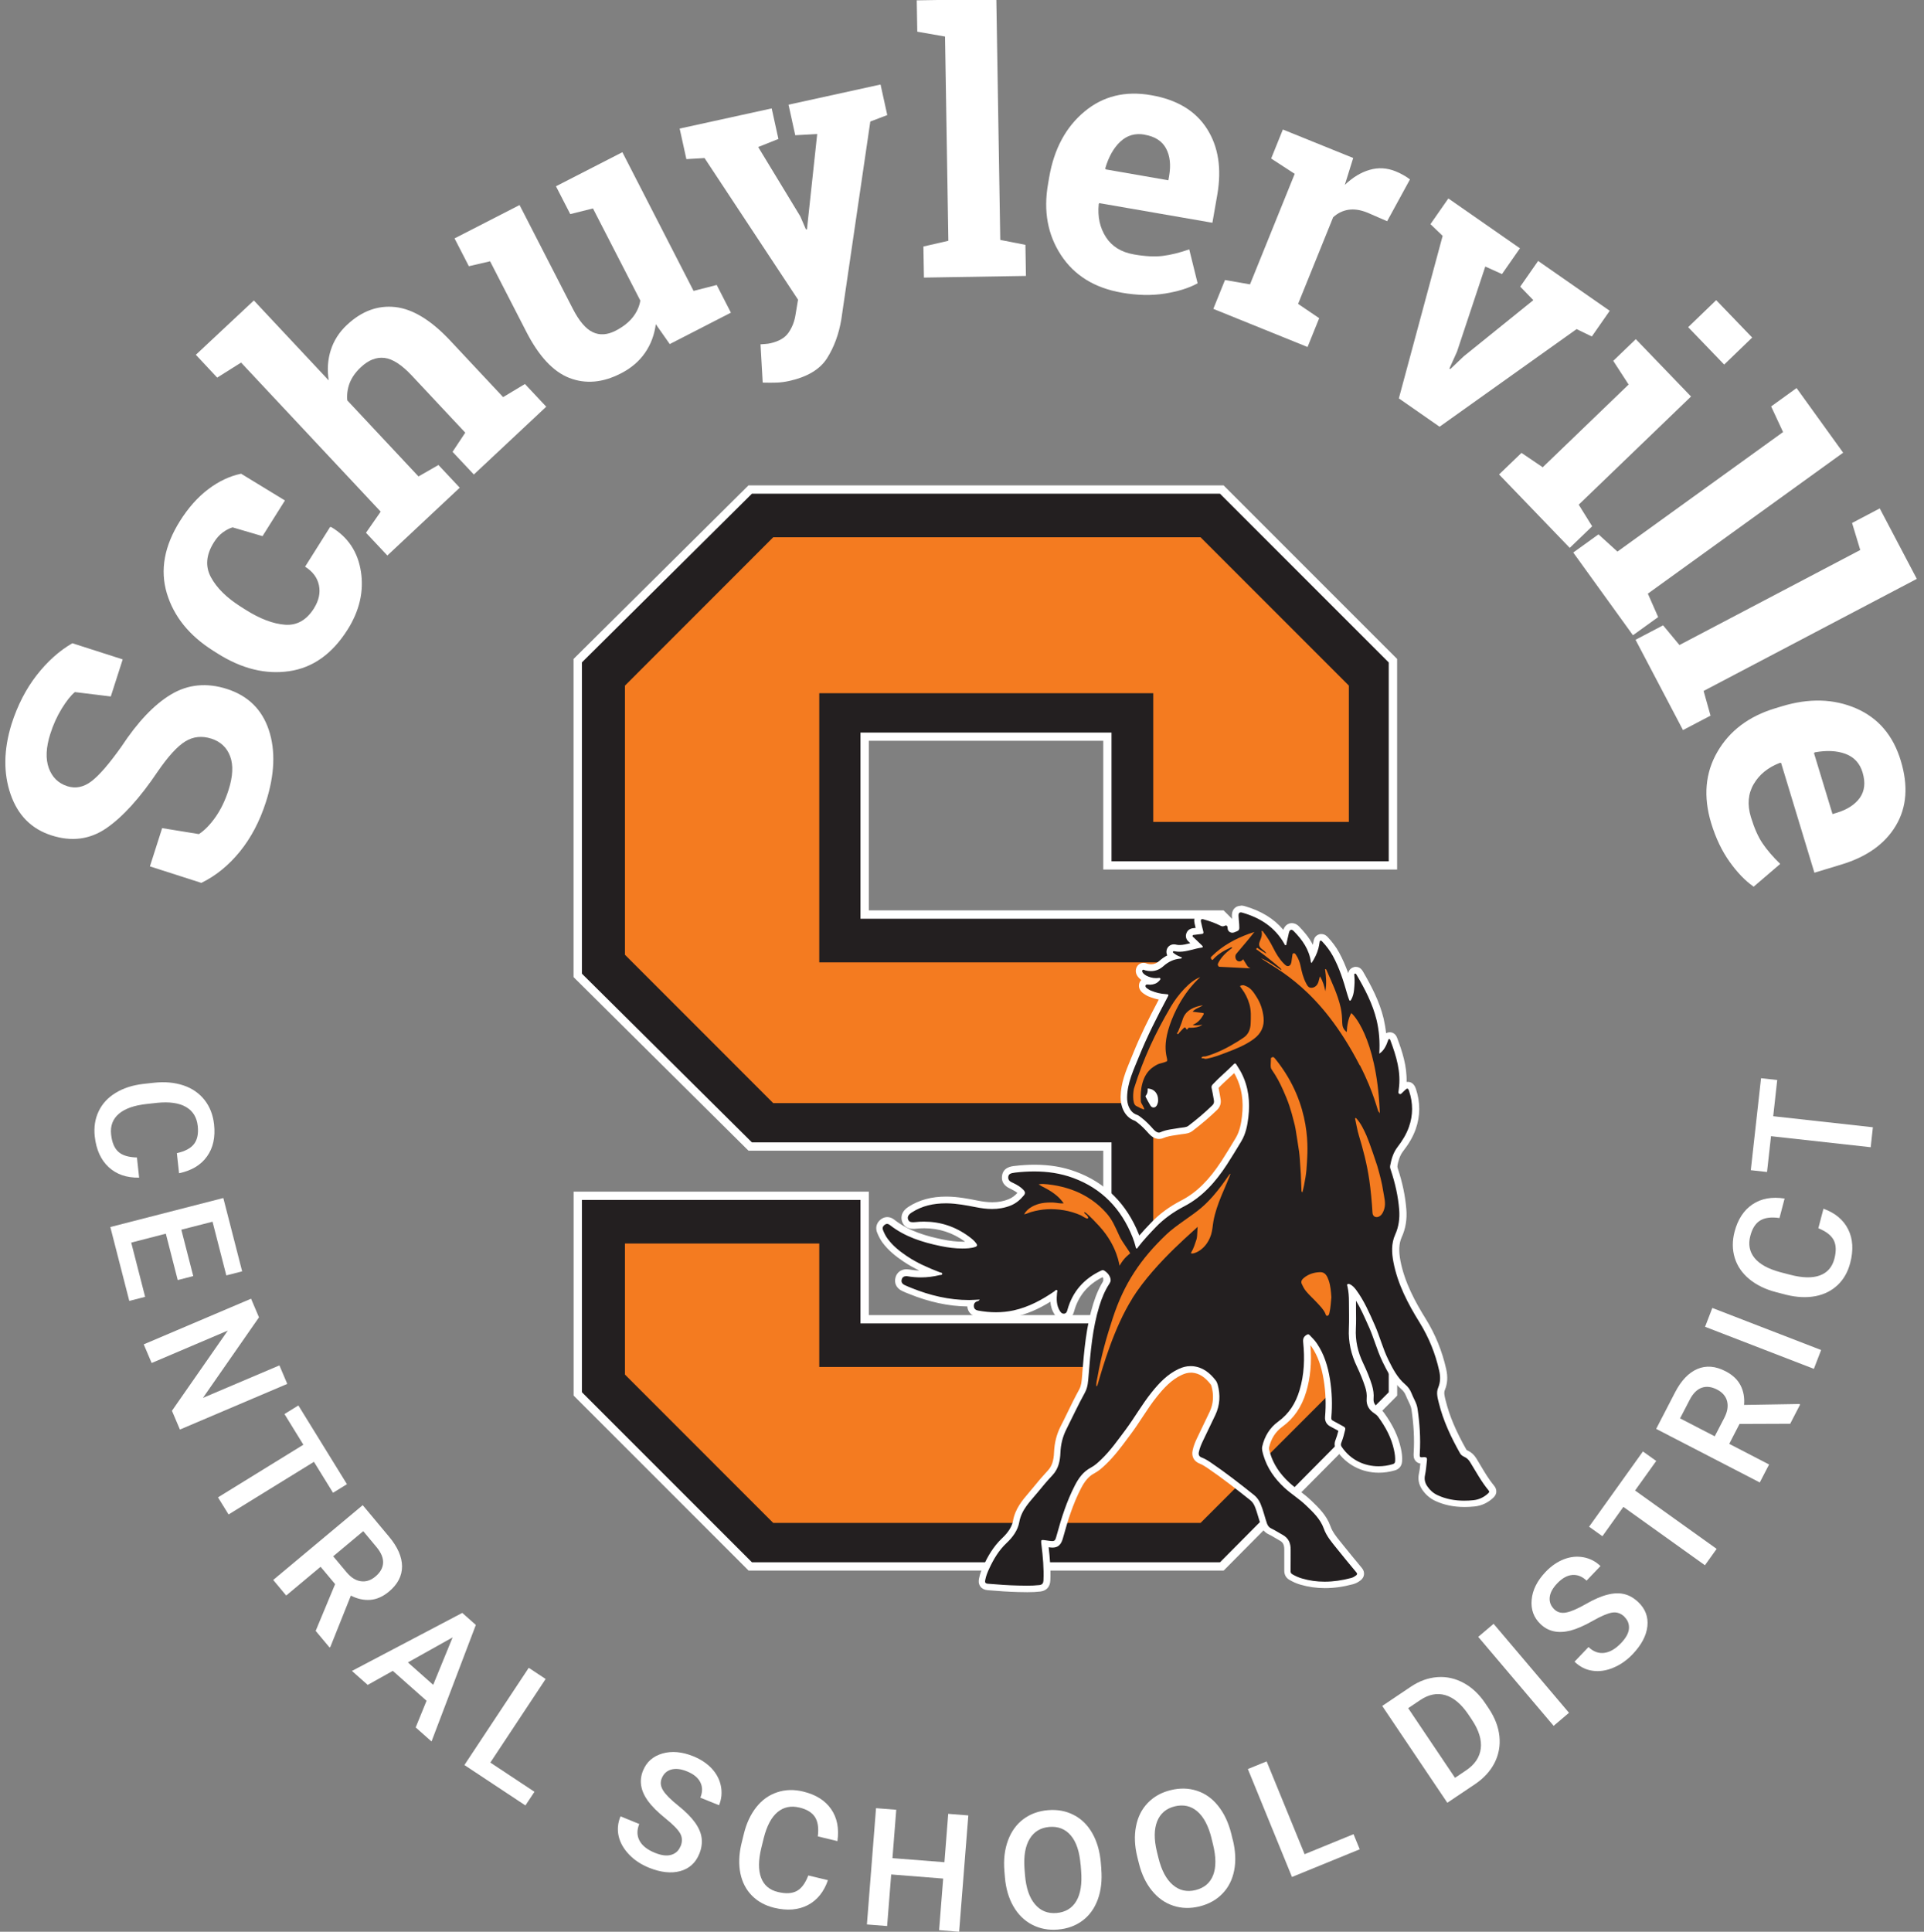<?xml version="1.0" encoding="UTF-8"?>
<svg id="Layer_1" data-name="Layer 1" xmlns="http://www.w3.org/2000/svg" width="289.14" height="290.26" viewBox="0 0 289.14 290.26">
  <rect x="0" y="0" width="289.14" height="290.26" fill="#808080" stroke="none"/>
  <defs>
    <style>
      .cls-1 {
        fill: #f47b20;
      }

      .cls-1, .cls-2, .cls-3 {
        stroke-width: 0px;
      }

      .cls-2 {
        fill: #231f20;
      }

      .cls-3 {
        fill: #fff;
      }
    </style>
  </defs>
  <g>
    <path class="cls-3" d="m18.44,99.08l-1.79,5.57-5.4-.66c-.61.51-1.27,1.34-1.97,2.48s-1.28,2.41-1.72,3.8c-.65,2.04-.73,3.75-.23,5.13.5,1.39,1.43,2.29,2.78,2.73,1.26.4,2.47.15,3.65-.75,1.18-.9,2.67-2.64,4.49-5.2,2.45-3.72,4.94-6.34,7.48-7.85,2.54-1.51,5.33-1.78,8.37-.81,3.17,1.02,5.27,3.07,6.3,6.17,1.03,3.1.88,6.7-.43,10.8-.94,2.93-2.26,5.43-3.95,7.5-1.69,2.07-3.61,3.62-5.76,4.67l-7.73-2.48,1.84-5.75,5.52.9c.85-.55,1.68-1.4,2.49-2.55.81-1.15,1.47-2.52,1.97-4.09.65-2.04.73-3.72.24-5.04s-1.43-2.21-2.82-2.66c-1.42-.46-2.73-.32-3.92.41-1.19.73-2.57,2.24-4.14,4.52-2.68,3.98-5.25,6.82-7.72,8.52s-5.22,2.06-8.26,1.08c-3-.96-5.05-3.02-6.14-6.18s-1.05-6.67.14-10.53c.91-2.85,2.18-5.3,3.79-7.37,1.61-2.06,3.4-3.66,5.35-4.79l7.58,2.43Z"/>
    <path class="cls-3" d="m47.18,91.41c.74-1.18.99-2.33.75-3.47-.24-1.14-.93-2.07-2.08-2.79l3.76-5.97.18.02c2.51,1.5,3.99,3.73,4.45,6.69.46,2.96-.21,5.87-2,8.71-2.3,3.65-5.22,5.73-8.77,6.25-3.55.52-7.13-.36-10.75-2.64l-.68-.43c-3.6-2.27-5.92-5.15-6.97-8.64-1.04-3.49-.38-7.11,1.98-10.86,1.24-1.97,2.65-3.56,4.23-4.76s3.23-1.98,4.95-2.34l6.59,4.02-3.37,5.36-4.5-1.32c-.5.15-.99.41-1.48.77-.49.36-.93.85-1.32,1.47-1.18,1.87-1.33,3.61-.46,5.24.87,1.62,2.38,3.11,4.52,4.46l.68.43c2.18,1.38,4.17,2.13,5.95,2.26,1.78.13,3.23-.69,4.35-2.47Z"/>
    <path class="cls-3" d="m55.01,80.04l2.2-3.16-20.98-22.4-3.59,2.26-3.21-3.43,8.72-8.16,11.25,12.01c-.25-1.59-.15-3.11.31-4.55s1.27-2.71,2.44-3.8c2.21-2.07,4.63-2.96,7.25-2.67,2.62.29,5.37,1.96,8.23,5.01l7.98,8.52,3.28-1.97,3.2,3.41-10.88,10.19-3.2-3.41,1.91-2.88-8.02-8.56c-1.53-1.64-2.91-2.53-4.13-2.67-1.22-.14-2.4.32-3.54,1.4-.79.74-1.35,1.53-1.68,2.37-.32.84-.44,1.71-.36,2.61l10.7,11.43,3-1.72,3.2,3.41-10.88,10.19-3.2-3.41Z"/>
    <path class="cls-3" d="m98.56,48.67c-.21,1.63-.75,3.08-1.63,4.35-.88,1.27-2.09,2.31-3.65,3.1-2.71,1.39-5.28,1.61-7.71.67-2.43-.94-4.58-3.25-6.46-6.91l-5.46-10.62-3.19.74-2.15-4.18,2.83-1.45,6.94-3.56,7.99,15.56c.96,1.87,1.96,3.05,3.01,3.54,1.04.5,2.18.42,3.42-.21,1.09-.56,1.95-1.23,2.56-1.99.62-.77,1.01-1.61,1.17-2.54l-7.12-13.85-3.41.85-2.15-4.18,3.04-1.56,6.94-3.56,10.7,20.84,3.48-.89,2.13,4.16-9.19,4.72-2.12-3.02Z"/>
    <path class="cls-3" d="m133.34,17.29l-2.55.97-4.36,29.75c-.37,2.21-1.09,4.16-2.15,5.83-1.07,1.67-2.97,2.81-5.72,3.41-.64.14-1.26.22-1.85.24-.59.02-1.29.02-2.09,0l-.33-5.75c.25-.02.51-.04.78-.06s.5-.05.69-.1c1.27-.28,2.18-.8,2.72-1.57.54-.77.9-1.65,1.06-2.65l.39-2.33-14.05-21.28-2.73.16-1.01-4.59,13.83-3.03,1.01,4.59-3.04,1.21,6.33,10.42.84,1.95h.16s1.54-14.32,1.54-14.32l-3.3.18-1.01-4.59,13.83-3.03,1.01,4.59Z"/>
    <path class="cls-3" d="m137.85,4.75l-.08-4.7,11.96-.19.59,36.19,3.78.74.08,4.67-15.33.25-.08-4.67,3.75-.86-.5-30.69-4.18-.73Z"/>
    <path class="cls-3" d="m168.6,43.98c-4.11-.71-7.16-2.6-9.16-5.66-2-3.06-2.65-6.61-1.94-10.67l.18-1.05c.73-4.23,2.5-7.51,5.3-9.84s6.15-3.15,10.06-2.45c3.84.67,6.62,2.34,8.34,5.03s2.24,6,1.55,9.95l-.73,4.18-17-2.95-.08.15c-.19,1.9.17,3.55,1.08,4.96s2.31,2.27,4.22,2.6c1.7.3,3.14.37,4.33.22s2.5-.47,3.97-.98l1.26,5.1c-1.34.73-3,1.24-4.97,1.55-1.98.31-4.12.26-6.42-.14Zm3.42-23.75c-1.42-.25-2.64.1-3.65,1.05-1.01.94-1.77,2.29-2.27,4.02l.06.15,9.42,1.64.12-.68c.28-1.63.13-3-.47-4.11s-1.66-1.79-3.21-2.06Z"/>
    <path class="cls-3" d="m184.08,42.07l3.77.66,6.72-16.61-3.54-2.3,1.76-4.36,10.57,4.28-1.26,4.04c1.19-1.13,2.44-1.89,3.74-2.26,1.3-.38,2.61-.3,3.91.23.38.15.77.34,1.17.57.4.23.72.44.97.64l-3.43,6.28-2.94-1.28c-1.06-.43-2.01-.57-2.87-.44-.86.13-1.63.51-2.3,1.12l-5.27,13.02,3.17,2.15-1.75,4.33-14.16-5.73,1.75-4.33Z"/>
    <path class="cls-3" d="m225.74,41.19l-2.53-1.14-4.25,12.79-1.14,2.53.13.09,2.02-1.92,10.46-8.44-1.97-2.03,2.69-3.86,10.76,7.49-2.69,3.86-2.29-1.11-20.59,14.67-6.12-4.26,6.58-24.42-1.83-1.76,2.69-3.86,10.76,7.49-2.69,3.86Z"/>
    <path class="cls-3" d="m228.65,68.05l3.19,2.16,12.91-12.43-2.31-3.56,3.39-3.26,8.3,8.62-16.88,16.25,2.02,3.25-3.37,3.24-10.62-11.03,3.37-3.24Zm30.46-13.27l-5.41-5.62,4.21-4.06,5.41,5.62-4.21,4.06Z"/>
    <path class="cls-3" d="m266.18,61.06l3.81-2.75,7,9.71-29.35,21.18,1.55,3.52-3.79,2.73-8.97-12.43,3.79-2.73,2.85,2.59,24.89-17.96-1.79-3.85Z"/>
    <path class="cls-3" d="m278.33,78.58l4.16-2.19,5.57,10.59-32.04,16.84,1.04,3.71-4.14,2.17-7.13-13.57,4.14-2.17,2.46,2.96,27.17-14.28-1.23-4.06Z"/>
    <path class="cls-3" d="m257.16,123.69c-1.21-3.99-.9-7.56.93-10.72s4.72-5.34,8.65-6.53l1.02-.31c4.11-1.25,7.83-1.14,11.18.31,3.34,1.45,5.58,4.08,6.72,7.89,1.13,3.73.89,6.97-.74,9.71-1.62,2.74-4.35,4.7-8.19,5.86l-4.06,1.23-5.01-16.51h-.17c-1.78.68-3.1,1.75-3.94,3.19-.85,1.44-.99,3.09-.43,4.94.5,1.65,1.08,2.97,1.75,3.96.66.99,1.55,2.02,2.66,3.1l-3.99,3.42c-1.25-.87-2.46-2.12-3.62-3.75-1.16-1.63-2.08-3.56-2.76-5.79Zm22.75-7.63c-.42-1.38-1.28-2.31-2.58-2.79-1.3-.48-2.84-.55-4.62-.22l-.1.12,2.78,9.15.66-.2c1.58-.48,2.74-1.24,3.46-2.26.72-1.03.85-2.29.4-3.79Z"/>
  </g>
  <g>
    <path class="cls-3" d="m20.89,176.95c-1.88.03-3.4-.5-4.57-1.59s-1.86-2.62-2.08-4.61c-.15-1.39.05-2.65.59-3.78.54-1.13,1.39-2.05,2.54-2.75,1.15-.71,2.53-1.16,4.13-1.35l1.63-.18c1.64-.18,3.12-.04,4.44.4s2.37,1.18,3.17,2.19c.8,1.02,1.27,2.24,1.43,3.67.21,1.92-.14,3.53-1.06,4.81-.91,1.29-2.31,2.13-4.2,2.53l-.33-3.02c1.24-.28,2.1-.74,2.59-1.39s.67-1.54.55-2.67c-.14-1.32-.73-2.28-1.77-2.88-1.04-.6-2.49-.81-4.35-.62l-1.54.17c-1.88.2-3.29.7-4.2,1.48s-1.31,1.82-1.16,3.12c.13,1.19.49,2.05,1.09,2.59.6.54,1.53.82,2.79.85l.33,3.02Z"/>
    <path class="cls-3" d="m26.71,192.34l-1.79-6.97-5.2,1.34,2.09,8.15-2.38.61-2.85-11.1,16.98-4.36,2.83,11.02-2.38.61-2.07-8.07-4.69,1.2,1.79,6.97-2.33.6Z"/>
    <path class="cls-3" d="m27.03,214.78l-1.19-2.8,8.39-12.05-11.44,4.87-1.19-2.8,16.13-6.86,1.19,2.8-8.42,12.1,11.49-4.88,1.18,2.78-16.13,6.86Z"/>
    <path class="cls-3" d="m50.05,224.3l-2.87-4.65-12.83,7.91-1.59-2.57,12.83-7.91-2.84-4.61,2.09-1.29,7.3,11.83-2.09,1.29Z"/>
    <path class="cls-3" d="m50.36,238.02l-2.18-2.6-5.17,4.32-1.95-2.34,13.45-11.24,3.95,4.73c1.3,1.55,1.95,3.04,1.96,4.47,0,1.43-.65,2.69-1.97,3.79-.9.75-1.83,1.16-2.8,1.24-.97.07-1.94-.14-2.92-.64l-3.08,7.7-.12.1-2.09-2.5,2.92-7.02Zm-.29-4.18l2.01,2.4c.66.79,1.37,1.24,2.14,1.35.77.11,1.5-.12,2.19-.7.72-.6,1.11-1.27,1.16-2.01.05-.74-.26-1.52-.92-2.34l-2.06-2.47-4.51,3.77Z"/>
    <path class="cls-3" d="m64.11,255.56l-5.08-4.5-3.77,2.11-2.37-2.1,16.58-8.72,2.04,1.81-6.66,17.51-2.38-2.11,1.63-4Zm-2.81-5.77l3.8,3.37,2.92-7.13-6.72,3.76Z"/>
    <path class="cls-3" d="m73.69,264.84l6.63,4.39-1.36,2.05-9.17-6.07,9.67-14.61,2.54,1.68-8.32,12.57Z"/>
    <path class="cls-3" d="m102.28,277.42c.29-.71.26-1.37-.08-1.96-.34-.59-1.09-1.35-2.24-2.27-1.15-.93-2.01-1.79-2.59-2.59-1.1-1.53-1.35-3.04-.74-4.54.53-1.31,1.5-2.17,2.91-2.58,1.41-.41,2.97-.27,4.67.42,1.13.46,2.05,1.08,2.77,1.85.71.78,1.17,1.65,1.36,2.63s.1,1.93-.28,2.87l-2.81-1.14c.34-.84.34-1.61,0-2.3-.34-.69-1-1.24-1.99-1.64-.92-.38-1.72-.47-2.39-.28-.67.19-1.15.63-1.43,1.33-.24.59-.17,1.2.22,1.82.39.62,1.14,1.37,2.25,2.26s1.95,1.73,2.52,2.52c.57.79.91,1.57,1.01,2.34.1.77-.01,1.57-.35,2.4-.55,1.35-1.51,2.22-2.87,2.59s-2.93.2-4.71-.52c-1.17-.48-2.17-1.13-2.97-1.97s-1.33-1.75-1.56-2.73c-.23-.99-.15-1.99.27-3.01l2.82,1.15c-.38.92-.36,1.76.04,2.51s1.17,1.36,2.31,1.82c.98.4,1.8.5,2.46.3.66-.2,1.12-.62,1.38-1.28Z"/>
    <path class="cls-3" d="m124.43,282.49c-.61,1.78-1.63,3.03-3.04,3.77-1.42.73-3.1.87-5.04.4-1.36-.33-2.47-.94-3.35-1.83s-1.45-2-1.73-3.32c-.27-1.32-.23-2.77.12-4.34l.39-1.59c.39-1.61,1.02-2.95,1.88-4.04s1.91-1.83,3.14-2.24,2.54-.44,3.93-.1c1.88.46,3.27,1.33,4.17,2.63.9,1.3,1.22,2.9.95,4.81l-2.95-.71c.16-1.26.01-2.23-.43-2.91s-1.22-1.16-2.32-1.42c-1.29-.31-2.39-.08-3.31.69-.92.77-1.6,2.07-2.06,3.88l-.37,1.51c-.45,1.84-.46,3.33-.03,4.46.42,1.13,1.27,1.85,2.54,2.15,1.16.28,2.1.23,2.81-.15s1.29-1.16,1.74-2.34l2.95.71Z"/>
    <path class="cls-3" d="m144.15,290.26l-3.02-.24.61-7.75-7.81-.62-.61,7.75-3.04-.24,1.37-17.47,3.04.24-.57,7.27,7.81.61.57-7.27,3.02.24-1.38,17.47Z"/>
    <path class="cls-3" d="m165.5,280.82c.14,1.71-.03,3.24-.52,4.58s-1.25,2.4-2.29,3.18c-1.04.78-2.28,1.23-3.71,1.35-1.42.12-2.71-.13-3.87-.73s-2.1-1.52-2.81-2.75c-.71-1.23-1.14-2.68-1.28-4.35l-.08-.98c-.14-1.7.04-3.23.54-4.58.5-1.35,1.27-2.42,2.31-3.2s2.28-1.23,3.7-1.35c1.42-.12,2.71.12,3.87.72,1.16.59,2.09,1.51,2.79,2.74s1.13,2.7,1.28,4.41l.08.97Zm-3.11-.66c-.16-1.94-.64-3.39-1.46-4.36-.82-.97-1.9-1.4-3.24-1.29-1.31.11-2.3.71-2.95,1.79-.66,1.09-.91,2.57-.78,4.45l.08,1.01c.16,1.92.65,3.37,1.49,4.36.83.99,1.91,1.43,3.24,1.32,1.34-.11,2.34-.71,2.98-1.79s.88-2.61.72-4.58l-.07-.91Z"/>
    <path class="cls-3" d="m185.26,276.41c.41,1.67.49,3.2.22,4.6-.27,1.4-.85,2.57-1.76,3.51-.9.94-2.05,1.58-3.45,1.93-1.38.34-2.69.31-3.94-.1-1.25-.41-2.32-1.16-3.21-2.26-.9-1.1-1.55-2.46-1.96-4.09l-.24-.96c-.41-1.66-.48-3.2-.2-4.61.27-1.42.86-2.59,1.77-3.53.9-.94,2.05-1.58,3.44-1.92s2.7-.31,3.93.09c1.24.4,2.3,1.15,3.19,2.26.89,1.11,1.55,2.49,1.97,4.14l.23.95Zm-3.18-.16c-.47-1.89-1.18-3.24-2.14-4.07-.96-.83-2.1-1.08-3.41-.76-1.28.32-2.15,1.06-2.63,2.24-.47,1.18-.49,2.69-.05,4.52l.24.98c.46,1.87,1.18,3.22,2.16,4.06s2.12,1.1,3.41.78c1.31-.32,2.19-1.07,2.65-2.24.46-1.17.45-2.72-.02-4.63l-.22-.89Z"/>
    <path class="cls-3" d="m196.05,278.61l7.36-3.01.93,2.27-10.18,4.16-6.63-16.22,2.82-1.15,5.71,13.95Z"/>
    <path class="cls-3" d="m217.5,270.87l-9.78-14.54,4.3-2.89c1.28-.86,2.62-1.34,4-1.44,1.38-.1,2.7.2,3.95.88,1.25.68,2.34,1.71,3.25,3.07l.49.73c.93,1.38,1.47,2.78,1.62,4.19s-.09,2.75-.72,4c-.64,1.25-1.61,2.31-2.92,3.2l-4.19,2.81Zm-5.88-14.21l7.04,10.47,1.65-1.11c1.33-.89,2.06-1.99,2.22-3.29s-.28-2.74-1.31-4.29l-.54-.81c-1.06-1.57-2.21-2.55-3.46-2.92s-2.52-.12-3.82.76l-1.77,1.19Z"/>
    <path class="cls-3" d="m235.79,257.36l-2.31,1.96-11.33-13.37,2.31-1.96,11.33,13.37Z"/>
    <path class="cls-3" d="m244.14,242.94c-.56-.53-1.17-.75-1.85-.64s-1.66.52-2.94,1.25-2.4,1.21-3.35,1.46c-1.83.46-3.33.14-4.49-.98-1.02-.97-1.47-2.2-1.33-3.66.13-1.46.83-2.86,2.1-4.19.84-.88,1.76-1.51,2.74-1.89.98-.38,1.97-.48,2.94-.3.98.18,1.83.62,2.56,1.32l-2.09,2.19c-.66-.63-1.37-.91-2.14-.85-.77.06-1.52.48-2.26,1.25-.69.72-1.07,1.42-1.14,2.11-.07.69.16,1.3.71,1.82.46.44,1.05.6,1.77.46.72-.13,1.7-.56,2.93-1.26,1.23-.71,2.32-1.18,3.27-1.42.94-.24,1.79-.27,2.54-.08.75.18,1.45.59,2.1,1.21,1.06,1.01,1.51,2.22,1.36,3.62-.15,1.4-.89,2.8-2.21,4.19-.88.92-1.85,1.6-2.92,2.04-1.07.45-2.11.6-3.12.45-1.01-.14-1.91-.6-2.7-1.36l2.1-2.2c.72.69,1.5.98,2.35.88s1.7-.59,2.55-1.48c.73-.77,1.13-1.49,1.18-2.17s-.17-1.27-.68-1.76Z"/>
    <path class="cls-3" d="m248.9,219.52l-3.18,4.44,12.26,8.77-1.76,2.46-12.26-8.77-3.15,4.41-2-1.43,8.09-11.31,2,1.43Z"/>
    <path class="cls-3" d="m261.43,213.93l-1.56,3.02,5.99,3.1-1.4,2.7-15.57-8.05,2.83-5.47c.93-1.8,2.05-2.97,3.36-3.53s2.73-.45,4.26.35c1.04.54,1.78,1.24,2.23,2.11s.62,1.85.53,2.94l8.29-.14.14.07-1.5,2.9-7.6.03Zm-3.74,1.89l1.44-2.78c.47-.91.61-1.74.42-2.49-.19-.75-.69-1.33-1.49-1.75-.83-.43-1.6-.53-2.3-.29-.7.24-1.3.82-1.8,1.76l-1.48,2.85,5.22,2.7Z"/>
    <path class="cls-3" d="m273.68,202.85l-1.09,2.83-16.35-6.32,1.09-2.83,16.35,6.32Z"/>
    <path class="cls-3" d="m274.04,181.62c1.77.64,3,1.68,3.71,3.11.71,1.43.81,3.11.3,5.04-.35,1.35-.98,2.46-1.89,3.32-.91.86-2.03,1.42-3.35,1.67-1.33.25-2.77.18-4.34-.2l-1.58-.41c-1.6-.42-2.93-1.07-4.01-1.96-1.07-.89-1.8-1.94-2.18-3.18s-.39-2.54-.03-3.93c.49-1.87,1.39-3.24,2.7-4.12,1.31-.88,2.92-1.17,4.82-.87l-.77,2.93c-1.26-.18-2.23-.05-2.92.38s-1.18,1.2-1.46,2.3c-.34,1.28-.12,2.39.63,3.32.76.93,2.04,1.64,3.85,2.13l1.5.39c1.83.48,3.32.52,4.45.11s1.87-1.24,2.2-2.5c.3-1.16.27-2.09-.1-2.81-.37-.72-1.14-1.31-2.31-1.79l.77-2.93Z"/>
    <path class="cls-3" d="m267.08,162.29l-.6,5.43,14.98,1.66-.33,3-14.98-1.66-.6,5.38-2.44-.27,1.54-13.82,2.44.27Z"/>
  </g>
  <g>
    <g>
      <polygon class="cls-2" points="112.74 235.37 86.82 209.45 86.82 179.68 129.93 179.68 129.93 198.23 166.41 198.23 166.41 172.28 112.74 172.29 86.82 146.57 86.82 99.28 112.74 73.56 183.6 73.56 209.32 99.28 209.32 130.04 166.41 130.04 166.41 110.7 129.93 110.7 129.93 137.43 183.6 137.43 209.32 163.15 209.32 209.45 183.61 235.37 112.74 235.37"/>
      <path class="cls-3" d="m183.35,74.19l25.35,25.35v29.87h-41.66v-19.34s-37.73,0-37.73,0v27.98s54.04,0,54.04,0l25.35,25.35v45.79l-25.35,25.55h-70.35l-25.55-25.55v-28.89h41.86v18.55h37.73v-27.2h-54.04s-25.55-25.35-25.55-25.35v-46.77l25.55-25.35h70.35m.52-1.25h-71.38l-.37.36-25.55,25.35-.37.37v47.81l.37.37,25.55,25.35.37.36h.52s52.79,0,52.79,0v24.7h-35.23s0-17.3,0-17.3v-1.25h-44.36v30.65l.37.37,25.55,25.55.37.37h71.39l.37-.37,25.35-25.55.36-.37v-46.82l-.37-.37-25.35-25.35-.37-.37h-53.31s0-25.48,0-25.48h35.23v18.09s0,1.25,0,1.25h44.16v-31.64l-.37-.37-25.35-25.35-.37-.37h0Z"/>
    </g>
    <polygon class="cls-1" points="180.42 80.73 116.2 80.73 93.92 103.02 93.92 143.46 116.2 165.75 173.31 165.75 173.31 205.4 123.12 205.4 123.12 186.85 93.92 186.85 93.92 206.54 116.2 228.83 180.42 228.83 202.71 206.54 202.71 166.89 180.42 144.6 123.12 144.6 123.12 104.16 173.31 104.16 173.31 123.5 202.71 123.5 202.71 103.02 180.42 80.73"/>
  </g>
  <g>
    <path class="cls-2" d="m154.36,238.73c-.41,0-.82,0-1.24-.02-1.62-.04-3.13-.15-4.67-.28-.22-.02-.54-.07-.74-.34-.2-.26-.17-.56-.13-.8.14-.72.42-1.38.65-1.87.56-1.19,1.37-2.71,2.7-3.96,1-.94,1.59-1.9,1.76-2.85.3-1.7,1.3-2.87,2.26-4,.21-.24.42-.49.62-.74.78-.97,1.52-1.82,2.25-2.6.68-.73,1-1.64,1.06-3.05.06-1.36.37-2.57.95-3.72.33-.66.66-1.32.98-1.98.57-1.17,1.17-2.38,1.81-3.55.36-.65.41-1.38.47-2.15l.02-.31c.29-3.52.58-7.07,1.63-10.47.45-1.44.95-2.56,1.59-3.5.12-.18.13-.28.03-.51-.12-.29-.34-.53-.67-.75-2.49,1.2-4.07,3.03-4.78,5.62-.06.23-.23.83-.9.92h-.15c-.57.01-.86-.44-.97-.61-.53-.83-.6-1.73-.56-2.55-2.09,1.39-3.97,2.24-5.89,2.66-.89.2-1.82.29-2.76.29-.87,0-1.8-.09-2.74-.25-.92-.17-1.07-.83-1.08-1.11-.01-.17,0-.33.05-.48-.08,0-.16,0-.25,0-2.9,0-5.79-.61-8.86-1.84-.4-.16-.72-.29-1.04-.44-.64-.3-.91-.86-.72-1.48.16-.51.6-.83,1.16-.83.09,0,.19,0,.29.03.64.11,1.29.17,1.93.17.59,0,1.18-.05,1.77-.14-1.4-.57-2.83-1.23-4.18-2.14-1-.68-2.14-1.54-3.03-2.75-.29-.4-.53-.86-.74-1.4-.14-.37-.18-.9.42-1.37.19-.15.42-.23.65-.23.25,0,.51.1.74.28,2.31,1.82,5.05,2.57,7.43,3.06,1.17.24,2.21.36,3.17.36.3,0,.6-.01.9-.04.23-.02.44-.05.64-.11-.27-.31-.58-.55-.88-.77-1.93-1.41-4.09-2.12-6.43-2.12-.41,0-.83.02-1.25.06-.15.02-.28.02-.4.02-.23,0-.94,0-1.21-.74-.16-.43-.16-1.07.77-1.67,1.51-.97,3.26-1.44,5.36-1.44h.17c1.46.02,2.83.27,4.46.59.87.17,1.62.26,2.31.26.96,0,1.81-.16,2.62-.48.66-.27,1.23-.72,1.77-1.38.03-.04.04-.06.05-.07,0,0-.03-.03-.06-.07-.33-.35-.75-.64-1.38-.93-.48-.22-1.16-.54-1.06-1.43.1-.93.98-1.03,1.5-1.09,1.03-.12,1.97-.17,2.89-.17,2.2,0,4.17.33,6.01,1,4.34,1.6,7.44,4.69,9.23,9.2.12.31.23.62.32.94.69-.85,1.44-1.66,2.32-2.58,1.22-1.27,2.67-2.33,4.42-3.25,2.36-1.22,4.27-3.1,6.22-6.09.68-1.04,1.32-2.11,1.97-3.18l.18-.3c.65-1.08.87-2.33,1-3.41.29-2.45-.04-4.55-1-6.42-.14-.28-.31-.54-.48-.81l-.09-.14c-.4.39-.81.77-1.22,1.15-.58.53-1.18,1.08-1.72,1.66l-.03.13c.09.37.15.75.22,1.13.04.22.08.44.12.66.09.48-.03.9-.36,1.22-1.06,1.04-2.26,2.06-3.67,3.14-.35.26-.78.31-1.17.36-.12.01-.23.03-.34.05-.25.04-.5.08-.75.12-.72.11-1.39.21-2.03.49-.13.06-.28.09-.42.09-.4,0-.79-.22-1.17-.64-.5-.56-1.09-1.2-1.77-1.71l-.09-.07c-.16-.12-.3-.23-.43-.28-1.36-.47-1.83-1.96-1.81-3.1.03-1.99.77-3.76,1.48-5.46.12-.29.24-.59.36-.88,1.15-2.84,2.5-5.54,4.17-8.69-.66-.06-1.34-.23-2.05-.51-.13-.05-.25-.1-.37-.18l-.13-.08c-.28-.17-.79-.49-.68-1.07.03-.13.16-.57.78-.57.08,0,.17,0,.26.02.05,0,.1.01.15.01.12,0,.22-.02.32-.04-.38-.06-.75-.19-1.12-.38-.17-.09-.34-.21-.51-.37-.54-.52-.34-.98-.27-1.11.12-.21.33-.33.56-.33.16,0,.29.06.39.1.29.08.53.12.76.12.57,0,1.08-.2,1.55-.62.54-.48,1.13-.83,1.76-1.04-.04-.03-.08-.06-.11-.08-.42-.28-.43-.57-.38-.78.08-.29.32-.47.61-.47.1,0,.19.02.24.03.23.04.43.06.62.06.61,0,1.21-.15,1.85-.32.25-.06.5-.13.75-.18l-.82-.79c-.38-.31-.37-.61-.29-.81.1-.27.33-.42.68-.44,0,0,.71-.09.85-.11-.09-.36-.17-.7-.25-1.05l-.04-.17c-.03-.12-.12-.5.11-.79.08-.09.25-.25.56-.25.11,0,.23.02.36.06,1.04.29,1.86.6,2.57.96.1.05.14.06.14.06.2-.09.35-.13.49-.13.12,0,.73.04.75.91,0,.14.12.19.21.19l.27.45-.17-.47c.21-.08.42-.16.47-.2-.01-.02-.03-.27-.04-.49-.01-.19-.03-.38-.05-.58-.02-.24-.04-.47-.05-.71,0-.13-.03-.54.24-.82.1-.11.29-.24.59-.24.12,0,.25.02.39.06,2.78.79,4.82,2.18,6.2,4.24.06-.28.12-.57.19-.85.18-.74.65-.82.85-.82.25,0,.5.12.73.36.92.93,1.97,2.18,2.47,3.84.16-.34.29-.68.38-1.03.05-.19.08-.38.12-.57l.05-.26c.05-.39.23-.61.52-.68h.06s.11-.02.11-.02c.31,0,.5.21.59.3.68.73,1.21,1.45,1.63,2.22.96,1.75,1.57,3.58,2.2,5.79.03-.15.06-.32.07-.5.06-.61.12-1.33.04-2.02-.09-.64.33-.8.47-.83l.06-.02h.1c.38,0,.56.31.62.41,1.42,2.44,2.49,4.55,3.06,6.93.3,1.23.45,2.48.46,3.79.11-.21.21-.46.31-.77.15-.48.46-.54.64-.54.34.04.53.2.64.5.85,2.29,1.64,4.71,1.33,7.36,0,0,0,0,0,0,.22-.22.44-.41.74-.41.51,0,.69.53.75.71.64,1.93.63,3.86-.03,5.74-.37,1.05-.94,2.05-1.8,3.16-.6.77-.83,1.7-1,2.58-.02.1.03.24.08.39.72,2.19,1.13,4.15,1.28,6.06.12,1.47-.09,2.77-.65,3.99-.47,1.04-.54,2.23-.23,3.86.66,3.39,2.32,6.39,3.86,8.88,1.41,2.28,2.42,4.76,3.01,7.39.24,1.09.19,2-.18,2.86-.23.55-.08,1.17.09,1.84l.04.15c.57,2.3,1.54,4.6,3.15,7.45.08.13.22.22.46.33.42.2.75.51,1.03.96.21.35.42.7.63,1.04.64,1.07,1.3,2.18,2.11,3.15.21.26.37.67-.12,1.12-.71.67-1.58,1.07-2.5,1.16-.5.05-.99.07-1.45.07-1.58,0-2.96-.29-4.21-.87-.69-.32-1.25-.8-1.72-1.47-.46-.66-.6-1.34-.45-2.09.1-.47.15-.95.2-1.45.02-.21.04-.42.07-.63-.13,0-.21.01-.28.01-.11,0-.39,0-.6-.22-.22-.24-.21-.52-.18-.94.12-2.09,0-4.24-.34-6.6-.07-.46-.29-.91-.51-1.38-.13-.27-.26-.53-.36-.8-.18-.45-.44-.81-.85-1.16-1.26-1.09-1.98-2.54-2.61-3.82-.47-.96-.83-1.96-1.17-2.93-.27-.76-.55-1.55-.88-2.29l-.12-.27c-.75-1.69-1.52-3.43-2.63-4.93-.09-.12-.19-.25-.31-.37.08.54.12,1.13.12,1.84,0,.4,0,.8,0,1.21.01.93.02,1.89-.02,2.84-.09,1.88.29,3.67,1.16,5.48.53,1.11.95,2.14,1.28,3.17.21.65.28,1.27.23,1.89-.06.74.25,1.32.94,1.76.3.2.54.42.74.69,1.29,1.78,2.06,3.41,2.44,5.13.1.48.22,1.12.18,1.8-.01.18-.05.72-.71.92-.74.22-1.51.34-2.28.34-2.42,0-4.58-1.13-5.93-3.11-.16-.23-.34-.6-.13-1.11.21-.53.39-1.13.54-1.82-.25-.13-.46-.25-.68-.38-.28-.16-.57-.32-.86-.46-.4-.2-.58-.53-.54-.98.17-1.86.1-3.77-.21-5.69-.35-2.13-.94-3.76-1.88-5.14-.27-.4-.61-.75-.96-1.11-.17.14-.23.26-.19.58.29,2.79.1,5.23-.56,7.45-.64,2.15-1.76,3.77-3.41,4.97-1.11.8-1.86,1.99-2.18,3.43-.06.29.04.62.14.98l.03.11c.51,1.72,1.5,3.24,3.02,4.64.47.43.97.82,1.51,1.22.57.43,1.17.88,1.71,1.4,1.16,1.11,2.29,2.2,2.82,3.7.35.97.96,1.73,1.62,2.54l.2.25c.98,1.22,1.98,2.44,2.99,3.65.06.08.26.31.22.63-.04.31-.28.49-.36.55-.31.23-.61.39-.92.47-1.45.38-2.79.57-4.1.57-1.23,0-2.43-.17-3.57-.51-.53-.16-1.04-.38-1.53-.67-.35-.21-.52-.52-.52-.93,0-.48,0-.96,0-1.44,0-.57,0-1.13,0-1.7.02-.92-.27-1.47-.97-1.85-.23-.12-.45-.25-.67-.39-.31-.19-.63-.37-.96-.53-.46-.22-.75-.55-.93-1.05-.13-.39-.25-.78-.37-1.18-.18-.62-.35-1.2-.59-1.76-.19-.45-.46-.81-.82-1.1-2.04-1.63-4.23-3.34-6.51-4.88-.33-.22-.77-.51-1.25-.69-.6-.23-.86-.72-.73-1.37.14-.66.4-1.27.63-1.77.3-.64.61-1.28.92-1.92.33-.67.65-1.35.97-2.02.62-1.32.72-2.74.31-4.21-.07-.23-.14-.36-.19-.42-.95-1.24-1.95-1.86-3.14-1.97-.09,0-.18-.01-.27-.01-.51,0-1.02.12-1.57.38-1.64.77-2.83,2.07-3.86,3.36-.79.98-1.5,2.06-2.19,3.11-.55.84-1.12,1.7-1.74,2.53l-.46.62c-.98,1.32-1.99,2.69-3.23,3.88-.55.52-1.05.98-1.67,1.31-.9.47-1.56,1.22-2.22,2.5-1.22,2.38-2,4.89-2.64,7.25-.22.81-.37,1.34-1.17,1.34-.17,0-.39-.03-.68-.06,0,0-.43-.06-.47-.06,0,.02,0,.05,0,.07.21,1.69.4,3.59.31,5.49-.03.7-.38,1.09-1.05,1.17-.56.07-1.17.1-1.92.1Z"/>
    <path class="cls-3" d="m186.43,137.09c.07,0,.16.01.26.04,2.69.77,4.91,2.18,6.32,4.68.05.08.06.21.18.21,0,0,0,0,.01,0,.18-.01.12-.18.14-.28.12-.53.23-1.06.36-1.59.07-.29.2-.44.36-.44.11,0,.24.07.38.21,1.28,1.3,2.31,2.75,2.56,4.62,0,.04.04.07.1.17.47-.71.82-1.42,1.03-2.2.08-.28.12-.58.17-.87.02-.11.01-.26.15-.29.02,0,.03,0,.05,0,.1,0,.18.09.25.17.6.64,1.12,1.33,1.54,2.09,1,1.82,1.61,3.77,2.17,5.75.08.28.18.56.28.84.04.12.09.17.14.17s.11-.06.17-.15c.27-.47.39-.99.44-1.51.07-.7.12-1.41.04-2.12-.01-.11-.06-.25.1-.3.01,0,.03,0,.04,0,.09,0,.15.1.19.17,1.26,2.15,2.41,4.34,3.01,6.79.39,1.63.52,3.28.41,5.07.4-.26.63-.56.82-.87.21-.35.37-.73.5-1.12.03-.08.05-.21.17-.21,0,0,.01,0,.02,0,.1.01.13.12.16.2.88,2.37,1.63,4.76,1.26,7.35-.02.13-.03.26-.05.39-.02.13.02.24.13.31.04.02.08.03.12.03.08,0,.15-.04.21-.1.18-.16.34-.33.51-.49.16-.16.27-.24.36-.24.11,0,.19.12.27.37.6,1.81.61,3.61-.03,5.41-.39,1.11-1.01,2.09-1.72,3.02-.64.83-.91,1.8-1.1,2.8-.05.26.05.49.13.73.63,1.91,1.07,3.85,1.23,5.86.1,1.3-.06,2.55-.6,3.75-.61,1.34-.53,2.76-.26,4.16.64,3.3,2.18,6.23,3.93,9.05,1.39,2.25,2.37,4.66,2.94,7.23.19.85.21,1.7-.15,2.56-.32.75-.09,1.55.1,2.3.66,2.69,1.84,5.17,3.2,7.58.16.27.42.42.68.54.36.17.61.43.82.77.89,1.44,1.69,2.94,2.78,4.25.17.21.06.31-.07.44-.62.58-1.37.94-2.21,1.03-.47.05-.93.07-1.4.07-1.37,0-2.72-.23-4-.83-.63-.29-1.13-.74-1.52-1.31-.36-.52-.5-1.05-.36-1.7.16-.73.2-1.49.29-2.23.04-.33-.06-.47-.36-.47-.03,0-.06,0-.1,0-.14.01-.24.02-.33.02-.32,0-.31-.12-.28-.64.13-2.24-.02-4.48-.35-6.7-.12-.82-.61-1.52-.9-2.29-.21-.54-.53-.97-.99-1.36-1.15-.99-1.83-2.33-2.49-3.66-.83-1.68-1.28-3.5-2.04-5.21-.81-1.83-1.6-3.67-2.8-5.29-.25-.33-.52-.64-.9-.83-.08-.04-.17-.07-.26-.07-.04,0-.09,0-.12.03-.14.09-.05.24-.02.37.17.75.22,1.51.22,2.28,0,1.34.05,2.69-.01,4.02-.1,2.02.34,3.91,1.21,5.72.48,1.01.91,2.04,1.25,3.11.18.56.26,1.11.21,1.7-.08.98.36,1.71,1.16,2.22.24.16.44.33.6.56,1.09,1.5,1.96,3.11,2.35,4.94.12.55.2,1.1.17,1.66-.02.25-.08.39-.35.47-.69.21-1.41.32-2.14.32-2.08,0-4.16-.9-5.52-2.89-.15-.21-.18-.39-.08-.64.25-.63.43-1.28.58-1.94.05-.25,0-.37-.22-.49-.54-.28-1.05-.6-1.59-.87-.23-.11-.29-.25-.27-.48.18-1.95.1-3.89-.21-5.81-.31-1.9-.86-3.72-1.96-5.34-.32-.47-.71-.86-1.1-1.26-.08-.08-.15-.11-.21-.11-.07,0-.15.04-.24.09-.42.26-.56.56-.51,1.08.25,2.45.17,4.88-.55,7.25-.57,1.91-1.55,3.5-3.22,4.71-1.23.89-2.04,2.2-2.38,3.72-.1.45.06.9.18,1.34.57,1.93,1.69,3.51,3.16,4.87,1.02.94,2.21,1.66,3.21,2.62,1.08,1.03,2.19,2.08,2.7,3.51.41,1.15,1.17,2.02,1.9,2.93.99,1.23,1.98,2.45,2.99,3.65.18.21.13.33-.05.47-.23.17-.47.31-.74.38-1.32.35-2.65.55-3.98.55-1.14,0-2.29-.15-3.43-.49-.5-.15-.97-.36-1.41-.62-.2-.12-.28-.26-.27-.5.02-1.05,0-2.09.01-3.14.02-1.01-.29-1.79-1.23-2.3-.56-.3-1.08-.66-1.66-.93-.35-.16-.54-.41-.67-.76-.34-.99-.56-2.01-.97-2.97-.22-.51-.53-.95-.96-1.3-2.13-1.7-4.28-3.38-6.54-4.91-.43-.29-.87-.56-1.35-.74-.39-.15-.5-.42-.42-.8.12-.58.35-1.13.6-1.66.62-1.32,1.27-2.62,1.89-3.94.69-1.47.77-3,.34-4.56-.06-.21-.15-.43-.28-.6-.89-1.16-1.97-2.03-3.49-2.16-.1,0-.21-.01-.31-.01-.62,0-1.21.16-1.79.43-1.68.79-2.91,2.09-4.04,3.5-1.44,1.79-2.57,3.81-3.94,5.65-1.15,1.53-2.24,3.1-3.64,4.44-.48.46-.97.92-1.56,1.23-1.16.61-1.86,1.6-2.43,2.72-1.2,2.34-1.99,4.82-2.68,7.34-.21.77-.26.98-.69.98-.15,0-.35-.02-.62-.06-.12-.01-.23-.03-.35-.05-.21-.03-.36-.05-.47-.05-.29,0-.26.16-.19.74.22,1.77.38,3.54.3,5.33-.02.42-.16.64-.61.7-.62.07-1.24.09-1.86.09-.44,0-.88-.01-1.32-.02-1.52-.03-3.03-.15-4.54-.27-.42-.03-.49-.2-.42-.55.11-.61.35-1.19.61-1.75.66-1.41,1.43-2.72,2.59-3.81.91-.85,1.7-1.92,1.91-3.13.34-1.92,1.66-3.13,2.78-4.5.71-.88,1.45-1.75,2.22-2.57.9-.96,1.14-2.14,1.19-3.38.05-1.24.33-2.39.89-3.51.93-1.84,1.79-3.71,2.79-5.52.46-.84.48-1.75.56-2.65.29-3.49.57-6.99,1.61-10.36.37-1.19.83-2.33,1.52-3.37.23-.35.22-.64.08-.98-.18-.43-.48-.73-.86-.97-.08-.05-.15-.07-.22-.07s-.15.02-.23.06c-2.59,1.21-4.32,3.15-5.09,5.92-.07.26-.16.52-.49.56-.03,0-.06,0-.08,0-.26,0-.41-.18-.55-.39-.54-.85-.53-1.78-.44-2.73.01-.14.11-.33-.01-.42-.03-.02-.06-.03-.09-.03-.11,0-.19.14-.28.2-1.89,1.3-3.88,2.38-6.15,2.88-.88.19-1.77.28-2.65.28s-1.77-.09-2.65-.25c-.34-.06-.65-.23-.67-.65-.03-.42.19-.66.57-.77.12-.03.22-.07.3-.24-.54.02-1.06.07-1.57.07,0,0-.01,0-.02,0-3.01,0-5.88-.69-8.65-1.81-.34-.14-.68-.27-1.01-.43-.43-.2-.57-.5-.45-.88.09-.3.34-.47.68-.47.06,0,.13,0,.2.02.67.12,1.34.17,2.01.17.94,0,1.88-.12,2.81-.35.13-.03.38.03.38-.2,0-.18-.22-.16-.35-.21-1.73-.67-3.43-1.4-4.97-2.44-1.09-.74-2.12-1.55-2.9-2.63-.29-.39-.5-.82-.68-1.28-.14-.37.01-.6.26-.8.11-.09.23-.13.34-.13.14,0,.29.06.43.17,2.25,1.77,4.89,2.59,7.63,3.16,1.08.22,2.17.37,3.27.37.31,0,.63-.01.94-.04.34-.03.67-.09.99-.2.32-.11.33-.29.15-.53-.31-.43-.71-.74-1.13-1.05-2.04-1.49-4.28-2.22-6.72-2.22-.43,0-.86.02-1.3.07-.13.01-.25.02-.35.02-.43,0-.63-.12-.74-.41-.14-.38.03-.73.57-1.07,1.55-1,3.28-1.36,5.09-1.36.06,0,.11,0,.17,0,1.48.02,2.92.3,4.37.58.8.16,1.61.27,2.41.27.94,0,1.88-.15,2.81-.52.8-.33,1.43-.86,1.97-1.52.25-.3.21-.54-.04-.81-.43-.46-.96-.77-1.52-1.04-.41-.19-.84-.36-.78-.93.05-.43.31-.56,1.06-.65.95-.11,1.9-.17,2.84-.17,1.98,0,3.93.27,5.84.97,4.33,1.59,7.25,4.65,8.94,8.91.18.46.34.94.46,1.42.03.1.02.27.17.28,0,0,0,0,0,0,.1,0,.14-.13.2-.21.81-1.05,1.72-2.02,2.64-2.98,1.25-1.3,2.7-2.32,4.29-3.15,2.77-1.44,4.74-3.7,6.41-6.26.75-1.15,1.45-2.32,2.16-3.49.67-1.11.92-2.35,1.07-3.61.28-2.33.04-4.59-1.05-6.7-.22-.43-.5-.83-.75-1.25-.06-.1-.12-.16-.2-.16-.05,0-.11.03-.18.1-1.03,1.05-2.18,1.98-3.18,3.06-.17.19-.21.34-.15.58.14.59.22,1.18.33,1.77.06.3,0,.56-.22.77-1.14,1.12-2.36,2.14-3.62,3.1-.32.25-.86.23-1.3.31-.97.18-1.97.23-2.9.65-.07.03-.15.05-.22.05-.3,0-.59-.24-.8-.47-.57-.64-1.15-1.26-1.84-1.78-.21-.16-.42-.34-.67-.42-1.15-.4-1.49-1.7-1.47-2.62.03-2.22,1-4.17,1.8-6.16,1.23-3.04,2.72-5.97,4.26-8.86.23-.43.23-.47-.28-.5-.75-.04-1.45-.22-2.14-.5-.1-.04-.19-.07-.28-.13-.25-.17-.66-.35-.6-.64.03-.13.14-.17.29-.17.13,0,.28.03.41.03.02,0,.03,0,.04,0,.51-.03.95-.18,1.3-.56.1-.11.25-.23.19-.37-.03-.08-.1-.1-.17-.1s-.16.02-.23.03c-.09,0-.17.01-.25.01-.52,0-1.01-.14-1.47-.38-.14-.07-.27-.18-.39-.29-.14-.14-.28-.33-.18-.51.03-.06.08-.08.13-.08.1,0,.22.07.31.1.29.07.57.11.84.11.69,0,1.32-.25,1.88-.75.73-.65,1.56-1.05,2.53-1.13.08,0,.18,0,.26-.16-.41-.17-.82-.33-1.16-.6-.09-.07-.24-.13-.2-.26.02-.08.07-.1.13-.1s.12.02.17.03c.23.04.46.06.69.06,1.13,0,2.2-.47,3.31-.62.32-.04.16-.24.03-.36-.4-.39-.81-.77-1.21-1.16-.08-.08-.22-.14-.17-.28.05-.13.19-.11.31-.12.35-.04.7-.1,1.05-.13.27-.02.31-.14.25-.38-.13-.47-.23-.94-.34-1.42-.07-.29-.01-.43.18-.43.06,0,.14.01.23.04.85.24,1.69.53,2.48.93.13.07.24.11.37.11.08,0,.16-.02.25-.06.09-.04.17-.07.24-.07.17,0,.24.15.25.41,0,.4.33.68.71.68.09,0,.18-.02.27-.05.81-.3.81-.3.76-1.19-.03-.43-.08-.85-.1-1.28-.02-.36.08-.53.33-.53m0-1h0c-.37,0-.71.14-.95.39-.41.43-.38,1-.38,1.18.01.25.03.5.06.75,0,.03,0,.05,0,.08-.24-.31-.6-.45-.95-.45-.16,0-.32.03-.48.09-.76-.37-1.55-.67-2.58-.96-.18-.05-.34-.08-.5-.08-.39,0-.72.16-.95.44-.25.32-.32.72-.21,1.21l.05.21c.04.16.07.31.11.47-.09.01-.17.02-.26.03-.75.04-1.03.5-1.13.77-.09.23-.22.84.43,1.35.05.05.1.1.15.15-.56.14-1.09.27-1.59.27-.18,0-.34-.01-.5-.05-.07-.02-.2-.05-.36-.05-.52,0-.96.33-1.09.83-.04.16-.09.49.09.83-.43.22-.83.5-1.21.84-.37.33-.77.49-1.21.49-.17,0-.36-.02-.55-.07-.14-.06-.34-.14-.6-.14-.42,0-.79.22-1,.59-.24.43-.28,1.11.36,1.72.1.1.21.19.31.26-.18.18-.29.4-.33.61-.18.92.61,1.41.91,1.59.04.02.08.05.11.07.17.11.33.18.44.22.52.21,1.01.36,1.49.45-1.53,2.9-2.78,5.44-3.86,8.11-.12.29-.24.58-.36.88-.73,1.75-1.48,3.56-1.52,5.65-.02,1.3.53,3.02,2.15,3.58.06.02.2.13.29.2l.1.07c.64.49,1.21,1.1,1.7,1.65.6.67,1.17.81,1.54.81.22,0,.43-.04.63-.13.57-.25,1.22-.35,1.9-.45.26-.04.51-.08.77-.12.1-.02.2-.03.31-.04.43-.05.96-.11,1.41-.46,1.43-1.09,2.64-2.13,3.72-3.18.45-.44.63-1.03.5-1.67-.04-.21-.08-.43-.11-.64-.05-.32-.11-.65-.18-.98.49-.52,1.01-.99,1.56-1.5.26-.24.52-.48.78-.72.08.13.15.26.22.39.92,1.78,1.23,3.78.95,6.13-.12,1.03-.33,2.21-.93,3.21l-.18.3c-.63,1.05-1.29,2.13-1.96,3.17-1.9,2.91-3.76,4.74-6.03,5.92-1.81.94-3.3,2.03-4.55,3.35-.65.68-1.24,1.3-1.77,1.93-.02-.04-.03-.08-.05-.12-1.84-4.65-5.05-7.84-9.52-9.48-1.89-.7-3.92-1.04-6.18-1.04-.94,0-1.91.06-2.95.18-.54.06-1.79.2-1.94,1.53-.14,1.24.85,1.71,1.27,1.91l.07.03c.41.2.72.38.97.59-.41.45-.84.75-1.33.95-.74.3-1.54.45-2.43.45-.66,0-1.38-.08-2.22-.25-1.3-.26-2.93-.58-4.55-.6h-.18c-2.2,0-4.04.5-5.63,1.52-1.32.85-1.11,1.86-.97,2.26.18.49.62,1.07,1.68,1.07.13,0,.28,0,.45-.03.4-.04.81-.06,1.2-.06,2.23,0,4.3.68,6.13,2.02,0,0,0,0,0,0-.12,0-.25,0-.37,0-.93,0-1.93-.11-3.07-.35-2.32-.48-4.99-1.21-7.22-2.97-.32-.25-.68-.38-1.04-.38-.35,0-.68.12-.96.34-.92.72-.71,1.6-.58,1.95.23.58.49,1.08.8,1.51.93,1.27,2.11,2.16,3.15,2.86.78.53,1.59.98,2.4,1.37-.51-.01-1.03-.07-1.55-.16-.13-.02-.26-.03-.37-.03-.79,0-1.42.45-1.64,1.18-.26.87.11,1.67.98,2.08.33.16.67.3,1.01.43l.05.02c3.02,1.22,5.89,1.84,8.74,1.88,0,0,0,0,0,.01.06.82.62,1.4,1.5,1.56.97.17,1.93.26,2.83.26.98,0,1.94-.1,2.86-.3,1.74-.38,3.45-1.1,5.29-2.24.05.63.22,1.28.63,1.91.36.57.83.85,1.39.85.07,0,.14,0,.22-.01.66-.09,1.11-.52,1.32-1.29.65-2.35,2.05-4.03,4.28-5.15.11.1.19.21.24.33,0,.01.01.03.01.04-.67,1.01-1.19,2.15-1.65,3.63-1.07,3.45-1.36,7.02-1.65,10.48v.1s-.03.31-.03.31c-.06.75-.11,1.39-.41,1.95-.65,1.18-1.25,2.4-1.82,3.58-.32.66-.64,1.32-.98,1.97-.61,1.21-.94,2.49-1,3.92-.05,1.28-.33,2.1-.92,2.73-.74.79-1.48,1.65-2.27,2.63-.2.25-.4.49-.61.73-.96,1.12-2.05,2.4-2.37,4.23-.15.83-.71,1.72-1.61,2.57-1.4,1.31-2.24,2.89-2.81,4.11-.24.52-.54,1.21-.69,1.99-.03.18-.14.72.22,1.19.24.32.61.5,1.1.54,1.56.13,3.08.24,4.6.28h.09c.41.01.83.02,1.24.02.77,0,1.4-.03,1.98-.1.91-.11,1.45-.71,1.49-1.65.08-1.74-.07-3.43-.25-5,.22.03.41.05.58.05,1.18,0,1.43-.91,1.63-1.64l.02-.07c.64-2.33,1.41-4.81,2.61-7.15.61-1.18,1.21-1.87,2.01-2.29.68-.36,1.21-.84,1.78-1.39,1.26-1.21,2.29-2.59,3.28-3.93l.47-.63c.62-.83,1.2-1.71,1.75-2.55.71-1.08,1.39-2.11,2.17-3.07,1-1.24,2.13-2.49,3.69-3.22.48-.23.93-.34,1.36-.34.07,0,.15,0,.22,0,1.05.09,1.91.64,2.79,1.77,0,0,.06.08.11.25.38,1.38.29,2.65-.28,3.87-.32.68-.65,1.36-.98,2.04-.31.63-.61,1.26-.91,1.9-.25.53-.53,1.17-.67,1.88-.18.89.21,1.61,1.04,1.94.43.17.84.43,1.15.64,2.27,1.54,4.45,3.25,6.47,4.86.29.23.51.53.67.9.23.54.39,1.11.57,1.71.12.4.24.8.37,1.2.22.63.6,1.07,1.19,1.34.3.14.6.32.92.51.23.14.46.27.69.4.45.24.72.56.71,1.39-.01.57-.01,1.14,0,1.72,0,.48,0,.95,0,1.43,0,.59.25,1.07.76,1.37.53.31,1.08.56,1.64.72,1.19.35,2.44.53,3.71.53,1.36,0,2.74-.19,4.23-.59.37-.1.73-.28,1.09-.55.33-.25.51-.55.55-.9.04-.35-.07-.69-.34-1.01-.98-1.17-1.98-2.4-2.98-3.64l-.2-.25c-.63-.77-1.22-1.5-1.53-2.39-.58-1.62-1.75-2.74-2.88-3.83l-.07-.06c-.56-.54-1.17-1-1.76-1.45-.52-.4-1.02-.77-1.47-1.19-1.45-1.34-2.39-2.79-2.88-4.42l-.03-.11c-.08-.28-.17-.56-.13-.72.29-1.32.98-2.4,1.99-3.13,1.74-1.26,2.91-2.97,3.59-5.23.64-2.12.85-4.42.64-7.03.07.08.13.17.19.25.89,1.31,1.46,2.88,1.8,4.94.31,1.88.37,3.75.21,5.56-.06.65.23,1.18.81,1.47.28.14.56.3.84.45.12.07.24.13.35.2-.13.52-.27.97-.43,1.38-.22.54-.16,1.07.18,1.58,1.44,2.12,3.75,3.33,6.34,3.33.82,0,1.63-.12,2.43-.36.37-.11,1-.44,1.06-1.37.05-.74-.07-1.43-.19-1.94-.39-1.79-1.19-3.48-2.52-5.32-.23-.32-.52-.59-.87-.82-.54-.35-.75-.74-.71-1.3.06-.68-.03-1.36-.25-2.08-.33-1.05-.76-2.11-1.3-3.24-.84-1.73-1.2-3.45-1.11-5.24.05-.96.03-1.93.02-2.86,0-.4,0-.81,0-1.21,0-.04,0-.07,0-.11.71,1.17,1.27,2.44,1.86,3.77l.12.26c.32.72.58,1.47.86,2.25.35.99.71,2.01,1.2,3,.62,1.26,1.4,2.82,2.73,3.98.35.3.56.6.71.97.12.3.25.57.38.84.21.44.41.85.47,1.24.35,2.32.46,4.44.34,6.49-.03.46-.05.93.32,1.32.18.19.4.31.68.35,0,.03,0,.06-.01.09-.05.49-.1.96-.2,1.4-.19.89-.02,1.7.52,2.48.51.73,1.16,1.28,1.92,1.64,1.33.62,2.78.92,4.43.92.47,0,.98-.03,1.49-.08,1.03-.1,2-.55,2.79-1.29.89-.83.29-1.65.16-1.8-.78-.94-1.4-1.98-2.06-3.09-.21-.35-.42-.7-.63-1.05-.33-.53-.73-.9-1.24-1.14-.17-.08-.23-.12-.24-.14-1.58-2.8-2.54-5.06-3.1-7.31l-.04-.15c-.15-.6-.28-1.12-.11-1.52.4-.95.47-1.98.2-3.16-.6-2.68-1.63-5.22-3.07-7.54-1.52-2.45-3.16-5.41-3.8-8.71-.29-1.52-.23-2.62.19-3.56.59-1.3.82-2.69.69-4.24-.16-1.95-.57-3.94-1.28-6.09l-.03-.09c-.02-.06-.05-.14-.06-.18.15-.81.37-1.65.9-2.33.89-1.15,1.49-2.2,1.88-3.3.7-1.98.71-4.02.03-6.06-.29-.87-.82-1.05-1.22-1.05-.06,0-.12,0-.18.01.07-2.38-.65-4.57-1.42-6.62-.24-.66-.72-.81-.98-.84h-.06s-.08,0-.08,0c-.1,0-.32.02-.54.14-.08-.76-.21-1.5-.38-2.24-.63-2.59-1.87-4.92-3.11-7.06-.32-.55-.75-.67-1.06-.67h-.13s-.16.04-.16.04c-.3.08-.76.35-.85.92-.39-1.1-.83-2.12-1.37-3.11-.44-.81-1-1.56-1.69-2.3-.13-.14-.44-.48-.98-.48h-.12l-.16.03c-.23.06-.78.28-.89,1.06l-.05.27c-.02.09-.03.18-.05.26-.58-1.13-1.37-2.03-2.07-2.75-.41-.42-.82-.51-1.09-.51-.47,0-1.03.27-1.28,1.01-1.41-1.68-3.33-2.85-5.82-3.57-.19-.05-.36-.08-.53-.08h0Z"/>
  </g>
  <path class="cls-1" d="m196.25,193.99c.54.65,1.17,1.2,1.74,1.82.43.48.9.93,1.17,1.53.07.15.09.4.32.37.2-.03.27-.26.31-.45.18-.77.21-1.56.29-2.33-.06-.87-.12-1.72-.4-2.53-.21-.59-.49-1.26-1.26-1.25-.87.02-1.72.26-2.42.82-.27.22-.57.52-.37.95.17.37.35.73.62,1.06Z"/>
  <path class="cls-1" d="m170.16,195.09c3.53-5.62,10.02-10.74,9.88-10.84s-.04,1.41-.24,2.01c-.22.65-.4,1.29-.8,1.96-.24.4,2.17-.03,3.01-2.73.2-.65.23-1.35.35-2.03.24-1.29.68-2.52,1.17-3.73.42-1.04,1.45-3.31,1.36-3.37-.12-.09-1.79,2.92-4.35,5.11-1.43,1.23-3.86,2.68-5.23,3.99-3.89,3.7-6.37,7.37-8.08,12.59-.94,2.86-1.76,5.75-2.27,8.72-.09.51-.26,1.03-.18,1.56.05-.06.12-.1.14-.17.83-2.86,2.5-8.68,5.25-13.06Z"/>
  <path class="cls-1" d="m168.24,190.2c.72-1.3,1.53-1.79,1.6-1.86s-1.19-1.72-1.57-2.52c-.76-1.65-1.11-2.55-2.05-3.6-1.26-1.42-2.85-2.52-4.6-3.24-.88-.36-1.8-.62-2.73-.81-.48-.09-.97-.17-1.46-.22-.33-.03-.93-.1-1.34.01.68.46,1.19.57,2.25,1.33.61.44,1.07.89,1.51,1.51-.48.08-1.07-.09-1.57-.11-.57-.02-1.15,0-1.72.1-1.02.19-2.14.72-2.66,1.67.34-.04.73-.25,1.08-.35.38-.11.77-.2,1.16-.27.8-.14,1.62-.19,2.43-.14.88.05,1.76.2,2.61.45.43.13.86.29,1.27.47.17.08.88.58,1.02.46.05-.04.07-.08.07-.13,0,0-.12-.34-.39-.49s-.76-1.28,2.05,1.78,3.01,6.04,3.06,5.96Z"/>
  <path class="cls-1" d="m171.45,165.51c-.13-1.67.16-4.04,1.85-5.18.98-.67.98-.43,2-.83.52-.21-1.06-1.62.79-6.28,1.75-4.4,4.34-6.41,4.28-6.39-1.51.48-3.42,2.73-4.4,4.4-2.4,4.09-4.11,7.75-5.54,12.29-.12.37-.34,2.3.3,2.65.54.3.81.41,1.21.56.06-.34-.47-.91-.49-1.22Z"/>
  <path class="cls-1" d="m186.75,148.03c-.48.09-.47.08-.17.49.54.71.93,1.49,1.18,2.35.28.95.22,1.92.19,2.89-.03.91-.34,1.72-1.18,2.23-.25.15-.49.32-.74.48-1.51.94-3.09,1.75-4.81,2.25-.22.06-.51-.05-.68.21.13.18.36.02.48.16.15.02.29,0,.44-.03.9-.18,1.75-.5,2.6-.82,1.51-.57,3.03-1.15,4.35-2.12,1.1-.81,1.62-1.88,1.48-3.25-.12-1.11-.46-2.16-1.07-3.1-.43-.67-.85-1.35-1.67-1.64-.13-.05-.25-.12-.41-.09Z"/>
  <path class="cls-1" d="m180.68,152.19c-.47-.04-.93-.11-1.46-.18.46-.51,1.07-.61,1.54-.96-.19.04-.37.06-.56.11-1.2.3-2.15.86-2.51,2.15-.17.59-.45,1.15-.66,1.73-.04.1-.27.21-.08.32.14.08.2-.12.29-.21.2-.21.4-.44.61-.64.1-.1.25-.23.35-.01.12.25.22.24.35.01.09-.15.23-.07.36-.08.6,0,1.18-.06,1.79-.44-.52.04-.94.16-1.47.01.78-.32,1.23-.85,1.59-1.48.12-.21.16-.3-.14-.32Z"/>
  <path class="cls-3" d="m172.72,163.59c-.09-.01-.26-.1-.25.05.04.4-.06.75-.32,1.05-.02.02.02.11.04.16.23.43.44.86.7,1.27.26.42.76.37.98-.07.12-.25.19-.52.17-.77.01-.91-.52-1.57-1.33-1.7Z"/>
  <path class="cls-1" d="m190.98,160.41c.03.12.08.23.16.34.7,1.01,1.19,1.93,1.68,3.03.33.73.7,1.62.95,2.38s.47,1.53.66,2.32c.1.39.21.78.27,1.18.2,1.34.35,2.11.53,3.38.05.38.08.76.11,1.13.06.76.11,1.52.15,2.28.04.76.07,1.52.09,2.28,0,.03,0,.07,0,.1,0,.11,0,.22.14.34.2-.75.35-1.51.47-2.26.12-.75.19-1.5.22-2.25.06-1.5.88-8.55-4.72-15.51-.26-.33-.38-.43-.69-.17-.01.35-.02.7-.04,1.06,0,.13,0,.25.03.37Z"/>
  <path class="cls-1" d="m204.34,160.08c-5.96-11.57-12.4-14.37-14.86-16.11,1.1.42,2.03,1.13,3.07,1.8,0-.23-.14-.29-.22-.36-1.06-.92-2.16-1.78-3.29-2.61-.1-.07-.34-.12-.2-.31.11-.14.24.03.34.1.38.24.74.49,1.14.71-.16-.33-.46-.52-.72-.73-.38-.3-.47-.64-.29-1.09.2-.5.44-1,.27-1.58.2-.06.24.1.31.19.56.72,1.03,1.51,1.44,2.32.43.86.91,1.68,1.6,2.37.2.2.41.44.71.37.33-.08.4-.4.45-.7.04-.26.06-.53.11-.79.03-.16,0-.4.23-.43.18-.02.27.15.36.29.32.48.53,1.02.65,1.58.19.91.4,1.81.84,2.64.18.35.37.73.87.68.48-.05.85-.39,1-.93.06-.24.13-.48.21-.79.46.74.66,1.48.81,2.24.22-1.11.12-2.21-.04-3.3.15-.07.18.04.21.11.81,1.85,1.69,3.67,2.14,5.65.17.75.21,1.52.23,2.28.01.53.16,1.01.68,1.39.05-1.03.22-1.98.67-2.84.13-.02,3.77,3.48,4.28,14.55.05.98,0,.26-.15.29-.13.02-.67-2.83-2.83-7.02Z"/>
  <path class="cls-1" d="m183.18,145.25c-.2-.2-.21-.34-.09-.57.43-.85,1.09-1.49,1.83-2.06.09-.07.21-.11.25-.24-.1-.11-.19-.02-.27.02-.93.42-1.81.92-2.52,1.68-.08.09-.15.26-.3.08-.11-.13-.19-.27-.03-.42.23-.21.45-.43.68-.63,1.68-1.45,3.65-2.39,5.78-3.08-.3.38-.6.77-.91,1.14-.55.66-1.1,1.3-1.65,1.96-.12.14-.27.29-.29.49-.09.8.71,1.15,1.15.51.19.3.39.59.56.89.13.23.31.38.55.48-2.97-.14-4.76-.24-4.76-.24Z"/>
  <path class="cls-1" d="m205.37,170.66c-.41-.9-.82-1.8-1.48-2.55-.06-.07-.11-.16-.21-.1-.07.04-.03.13-.01.2.18.8.3,1.61.54,2.39.61,2.01,1.21,4.24,1.57,6.71.2,1.36.41,3.55.48,4.92.03.62.62.84,1.12.48.37-.26.52-.66.65-1.07.26-.88-.02-1.74-.15-2.6-.19-1.3-.54-2.58-.9-3.84-.03-.12-1.17-3.55-1.62-4.54Z"/>
</svg>
